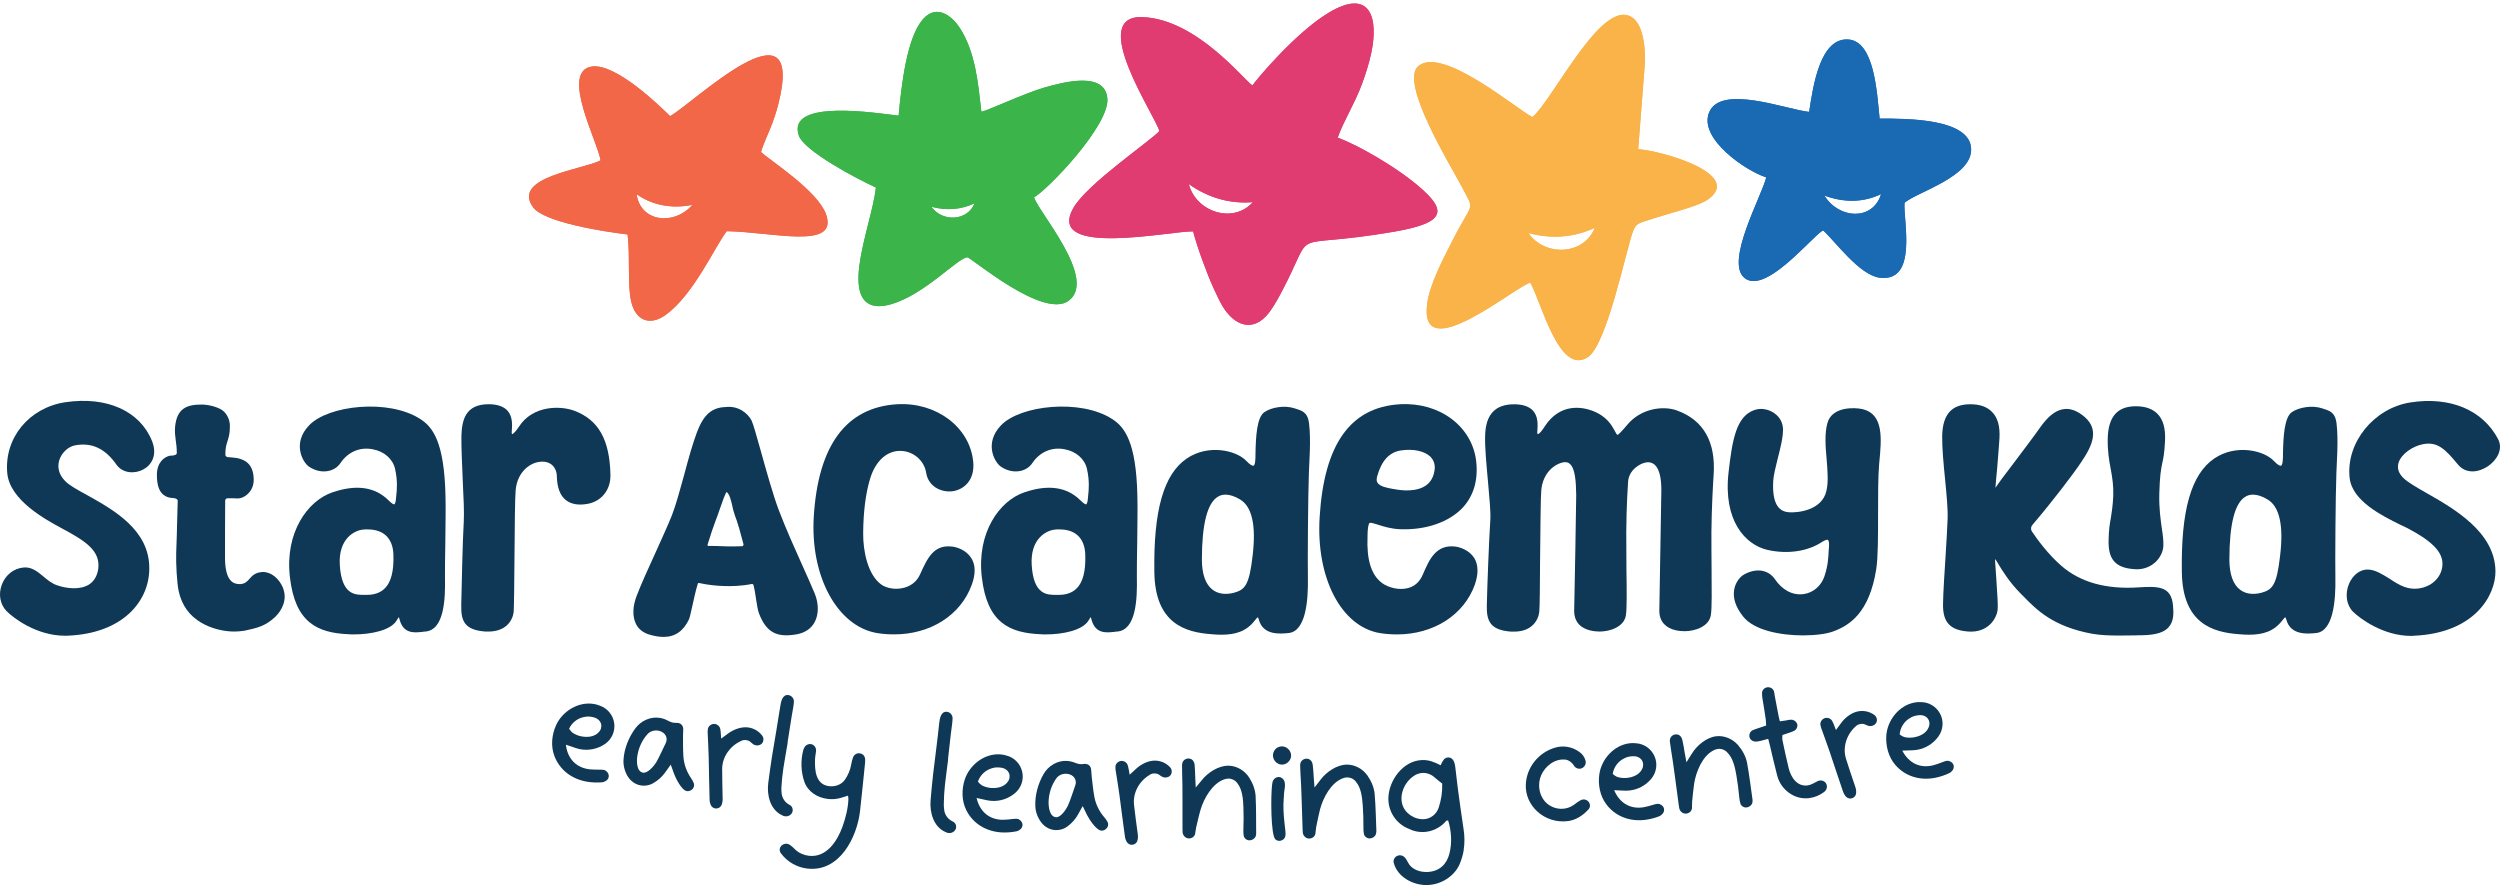 <svg width="250" height="89" viewBox="0 0 250 89" fill="none" xmlns="http://www.w3.org/2000/svg">
<path fill-rule="evenodd" clip-rule="evenodd" d="M141.177 18.066C139.513 16.744 136.048 14.598 133.768 13.767C134.336 12.134 135.483 10.337 136.194 8.406C136.558 7.417 136.878 6.435 137.113 5.357C137.874 1.863 137.088 -1.291 132.821 1.302C129.505 3.318 125.615 7.991 125.247 8.54C124.502 8.156 119.756 1.949 114.284 1.711C108.683 1.47 115.518 11.545 115.939 13.108C115.055 14.091 108.676 18.412 107.326 20.814C104.527 25.795 117.147 23.075 119.312 23.138C119.699 24.666 120.745 27.5 121.376 28.854C121.658 29.463 121.925 30.056 122.235 30.579C123.427 32.604 125.326 33.283 126.87 31.301C127.174 30.912 127.555 30.322 128.056 29.387C131.841 22.295 128.173 25.104 139.405 23.17C144.927 22.219 144.778 20.919 141.18 18.063L141.177 18.066ZM118.881 18.405C120.777 19.753 122.942 20.409 125.288 20.215C123.3 22.438 119.579 21.179 118.881 18.405Z" fill="#E13C71"/>
<path fill-rule="evenodd" clip-rule="evenodd" d="M197.112 14.845C196.957 11.852 190.708 11.849 187.963 11.862C187.693 9.227 187.443 4.047 184.767 3.943C182.035 3.835 181.321 8.473 180.915 11.19C178.601 10.946 172.086 8.4 170.914 11.237C169.823 13.881 174.642 17.118 176.623 17.739C176.195 19.556 172.553 26.052 174.385 27.738C176.392 29.586 180.953 23.943 182.199 23.1C182.244 23.084 182.285 23.072 182.329 23.059C183.534 24.14 185.943 27.516 187.972 27.77C191.818 28.248 190.315 22.029 190.451 20.276C191.761 19.166 197.261 17.66 197.112 14.845ZM182.434 19.553C184.39 20.276 186.324 20.266 188.109 19.41C187.3 22.07 183.933 21.956 182.434 19.553Z" fill="#1A6AB3"/>
<path fill-rule="evenodd" clip-rule="evenodd" d="M82.605 21.43C81.762 19.077 77.007 16.05 76.1 15.203C76.379 14.24 76.889 13.257 77.257 12.252C77.346 12.008 77.628 11.212 77.818 10.467C80.681 -0.746 69.138 10.508 67.008 11.608C66.047 10.673 61.517 6.213 59.111 6.666C56.052 7.243 59.783 14.189 60.059 16.04C58.331 16.947 51.103 17.705 53.313 20.732C54.397 22.213 60.262 23.151 62.76 23.446C63.035 25.846 62.725 28.423 63.115 30.138C63.555 32.066 64.985 32.62 66.548 31.501C69.36 29.491 71.484 24.654 72.673 23.119C77.165 23.183 83.895 25.031 82.602 21.43H82.605ZM63.666 19.423C65.29 20.558 67.195 20.881 69.243 20.488C67.372 22.615 64.031 22.181 63.666 19.423Z" fill="#F16748"/>
<path fill-rule="evenodd" clip-rule="evenodd" d="M163.819 14.918L164.491 6.298C164.545 4.409 164.237 1.79 162.62 1.499C159.625 0.96 155.224 10.014 153.246 11.71C151.702 10.965 144.24 4.567 141.83 6.612C139.906 8.245 145.159 16.712 146.151 18.621C147.53 21.265 147.324 19.921 145.178 24.2C144.347 25.846 142.975 28.394 142.715 30.385C141.881 36.818 151.468 28.667 153.034 28.268C154.134 30.204 155.903 37.601 158.784 35.718C160.721 34.453 162.671 24.695 163.318 23.075C163.651 22.263 163.882 22.336 165.588 21.769C166.884 21.337 169.775 20.637 170.72 19.997C174.48 17.46 166.285 15.095 163.822 14.918H163.819ZM152.84 23.303C155.085 23.912 157.345 23.775 159.479 22.783C158.382 25.557 154.454 25.665 152.84 23.303Z" fill="#F9B348"/>
<path fill-rule="evenodd" clip-rule="evenodd" d="M110.734 9.843C110.502 7.116 106.413 8.191 104.435 8.758C102.393 9.342 98.665 11.117 98.138 11.168C97.815 8.359 97.558 5.23 95.977 2.789C95.269 1.695 93.694 0.297 92.277 1.942C90.66 3.822 90.137 8.597 89.861 11.564C87.864 11.342 78.651 9.824 79.875 13.533C80.392 15.102 85.73 17.907 87.594 18.754C87.354 20.837 86.263 24.007 85.936 26.559C85.854 27.209 85.819 27.817 85.864 28.36C86.028 30.458 87.293 30.95 89.142 30.414C92.499 29.437 95.859 25.709 96.747 25.732C97.08 25.738 104.327 31.951 106.863 30.075C109.786 27.916 103.829 21.201 103.407 19.73C104.783 18.963 110.965 12.531 110.737 9.846L110.734 9.843ZM93.145 20.675C94.604 21.071 96.068 20.983 97.454 20.336C96.74 22.137 94.192 22.206 93.145 20.675Z" fill="#3BB44A"/>
<path fill-rule="evenodd" clip-rule="evenodd" d="M141.177 18.066C139.513 16.744 136.048 14.598 133.768 13.767C134.336 12.134 135.483 10.337 136.194 8.406C136.558 7.417 136.878 6.435 137.113 5.357C137.874 1.863 137.088 -1.291 132.821 1.302C129.505 3.318 125.615 7.991 125.247 8.54C124.502 8.156 119.756 1.949 114.284 1.711C108.683 1.47 115.518 11.545 115.939 13.108C115.055 14.091 108.676 18.412 107.326 20.814C104.527 25.795 117.147 23.075 119.312 23.138C119.699 24.666 120.745 27.5 121.376 28.854C121.658 29.463 121.925 30.056 122.235 30.579C123.427 32.604 125.326 33.283 126.87 31.301C127.174 30.912 127.555 30.322 128.056 29.387C131.841 22.295 128.173 25.104 139.405 23.17C144.927 22.219 144.778 20.919 141.18 18.063L141.177 18.066ZM118.881 18.405C120.777 19.753 122.942 20.409 125.288 20.215C123.3 22.438 119.579 21.179 118.881 18.405Z" fill="#E13C71"/>
<path fill-rule="evenodd" clip-rule="evenodd" d="M197.112 14.845C196.957 11.852 190.708 11.849 187.963 11.862C187.693 9.227 187.443 4.047 184.767 3.943C182.035 3.835 181.321 8.473 180.915 11.19C178.601 10.946 172.086 8.4 170.914 11.237C169.823 13.881 174.642 17.118 176.623 17.739C176.195 19.556 172.553 26.052 174.385 27.738C176.392 29.586 180.953 23.943 182.199 23.1C182.244 23.084 182.285 23.072 182.329 23.059C183.534 24.14 185.943 27.516 187.972 27.77C191.818 28.248 190.315 22.029 190.451 20.276C191.761 19.166 197.261 17.66 197.112 14.845ZM182.434 19.553C184.39 20.276 186.324 20.266 188.109 19.41C187.3 22.07 183.933 21.956 182.434 19.553Z" fill="#1A6AB3"/>
<path fill-rule="evenodd" clip-rule="evenodd" d="M82.605 21.43C81.762 19.077 77.007 16.05 76.1 15.203C76.379 14.24 76.889 13.257 77.257 12.252C77.346 12.008 77.628 11.212 77.818 10.467C80.681 -0.746 69.138 10.508 67.008 11.608C66.047 10.673 61.517 6.213 59.111 6.666C56.052 7.243 59.783 14.189 60.059 16.04C58.331 16.947 51.103 17.705 53.313 20.732C54.397 22.213 60.262 23.151 62.76 23.446C63.035 25.846 62.725 28.423 63.115 30.138C63.555 32.066 64.985 32.62 66.548 31.501C69.36 29.491 71.484 24.654 72.673 23.119C77.165 23.183 83.895 25.031 82.602 21.43H82.605ZM63.666 19.423C65.29 20.558 67.195 20.881 69.243 20.488C67.372 22.615 64.031 22.181 63.666 19.423Z" fill="#F16748"/>
<path fill-rule="evenodd" clip-rule="evenodd" d="M163.819 14.918L164.491 6.298C164.545 4.409 164.237 1.79 162.62 1.499C159.625 0.96 155.224 10.014 153.246 11.71C151.702 10.965 144.24 4.567 141.83 6.612C139.906 8.245 145.159 16.712 146.151 18.621C147.53 21.265 147.324 19.921 145.178 24.2C144.347 25.846 142.975 28.394 142.715 30.385C141.881 36.818 151.468 28.667 153.034 28.268C154.134 30.204 155.903 37.601 158.784 35.718C160.721 34.453 162.671 24.695 163.318 23.075C163.651 22.263 163.882 22.336 165.588 21.769C166.884 21.337 169.775 20.637 170.72 19.997C174.48 17.46 166.285 15.095 163.822 14.918H163.819ZM152.84 23.303C155.085 23.912 157.345 23.775 159.479 22.783C158.382 25.557 154.454 25.665 152.84 23.303Z" fill="#F9B348"/>
<path fill-rule="evenodd" clip-rule="evenodd" d="M110.734 9.843C110.502 7.116 106.413 8.191 104.435 8.758C102.393 9.342 98.665 11.117 98.138 11.168C97.815 8.359 97.558 5.23 95.977 2.789C95.269 1.695 93.694 0.297 92.277 1.942C90.66 3.822 90.137 8.597 89.861 11.564C87.864 11.342 78.651 9.824 79.875 13.533C80.392 15.102 85.73 17.907 87.594 18.754C87.354 20.837 86.263 24.007 85.936 26.559C85.854 27.209 85.819 27.817 85.864 28.36C86.028 30.458 87.293 30.95 89.142 30.414C92.499 29.437 95.859 25.709 96.747 25.732C97.08 25.738 104.327 31.951 106.863 30.075C109.786 27.916 103.829 21.201 103.407 19.73C104.783 18.963 110.965 12.531 110.737 9.846L110.734 9.843ZM93.145 20.675C94.604 21.071 96.068 20.983 97.454 20.336C96.74 22.137 94.192 22.206 93.145 20.675Z" fill="#3BB44A"/>
<path d="M60.485 78.144C60.415 78.179 60.326 78.211 60.244 78.227C59.717 78.274 59.172 78.255 58.655 78.163C57.165 77.897 55.958 76.984 55.431 75.576C55.057 74.571 55.19 73.439 55.612 72.511C56.23 71.144 57.831 70.114 59.426 70.403C59.61 70.437 59.79 70.485 59.968 70.561C60.745 70.824 61.303 71.502 61.42 72.311C61.54 73.135 61.166 73.959 60.459 74.425C59.752 74.891 58.884 75.079 58.047 74.926C57.86 74.891 57.673 74.838 57.495 74.777C57.232 74.692 56.95 74.6 56.589 74.47C56.753 75.903 57.66 76.806 59.017 76.936C59.331 76.965 59.651 76.965 59.962 76.965C60.104 76.965 60.26 76.965 60.393 76.993C60.643 77.05 60.855 77.294 60.875 77.558C60.894 77.808 60.741 78.049 60.481 78.141L60.485 78.144ZM56.909 72.866C57.007 73.024 57.112 73.154 57.248 73.272C57.533 73.465 57.847 73.585 58.17 73.642C58.76 73.75 59.442 73.687 59.86 73.233C60.092 73.011 60.184 72.679 60.107 72.39C60.025 72.083 59.752 71.848 59.473 71.763C59.16 71.667 58.801 71.61 58.468 71.69C57.781 71.797 57.2 72.251 56.912 72.866H56.909Z" fill="#0E3856"/>
<path d="M69.1 79.019C68.977 79.092 68.828 79.133 68.685 79.111C68.152 79.028 67.556 77.792 67.398 77.364C67.296 77.101 67.224 76.841 67.075 76.461C66.85 76.781 66.681 77.019 66.52 77.24C66.209 77.688 65.784 78.052 65.321 78.318C64.916 78.553 64.412 78.629 63.939 78.512C63.467 78.394 63.061 78.084 62.804 77.688C62.49 77.202 62.319 76.591 62.348 76.01C62.408 74.863 62.88 73.722 63.54 72.828C64.098 72.073 65.052 71.639 65.978 71.788C66.269 71.835 66.558 71.934 66.815 72.079C67.055 72.213 67.357 72.308 67.62 72.285C67.8 72.27 67.994 72.32 68.133 72.444C68.279 72.577 68.33 72.777 68.324 72.954C68.314 73.151 68.301 73.401 68.301 73.617C68.308 74.299 68.295 74.971 68.339 75.636C68.39 76.397 68.65 77.139 69.081 77.779C69.202 77.938 69.294 78.122 69.37 78.302C69.478 78.556 69.363 78.873 69.1 79.022V79.019ZM66.577 73.576C66.466 73.341 66.231 73.186 66.003 73.11C65.566 72.967 65.058 73.065 64.748 73.417C64.183 74.039 63.844 74.834 63.727 75.636C63.654 76.128 63.651 77.161 64.307 77.269C64.776 77.345 65.394 76.594 65.61 76.255C65.968 75.63 66.25 74.961 66.577 74.302C66.694 74.073 66.691 73.801 66.583 73.576H66.577Z" fill="#0E3856"/>
<path d="M76.174 74.365C76.028 74.514 75.816 74.565 75.616 74.536C75.537 74.527 75.448 74.498 75.375 74.457C75.258 74.378 75.144 74.289 75.048 74.197C74.934 74.086 74.773 74.035 74.617 74.013C74.43 73.988 74.256 74.01 74.085 74.108C72.972 74.619 72.224 75.712 72.217 76.892C72.214 77.881 72.249 78.905 72.265 79.913C72.265 80.129 72.227 80.36 72.126 80.556C72.034 80.737 71.824 80.854 71.599 80.851C71.374 80.851 71.171 80.702 71.086 80.515C70.994 80.319 70.953 80.094 70.956 79.862C70.915 78.496 70.902 77.114 70.87 75.751C70.851 74.993 70.807 74.241 70.778 73.477C70.759 73.287 70.753 73.081 70.788 72.891C70.835 72.612 71.102 72.403 71.396 72.393C71.675 72.384 71.957 72.587 72.021 72.872C72.078 73.138 72.081 73.424 72.116 73.861C72.417 73.642 72.626 73.487 72.82 73.344C73.365 72.942 74.129 72.65 74.823 72.745C75.346 72.818 75.844 73.084 76.18 73.516C76.399 73.76 76.396 74.13 76.18 74.365H76.174Z" fill="#0E3856"/>
<path d="M79.236 80.804C79.296 80.975 79.277 81.159 79.191 81.308C79.103 81.463 78.928 81.584 78.735 81.622C78.557 81.656 78.367 81.622 78.202 81.523C76.991 80.956 76.674 79.46 76.826 78.293C76.944 77.396 77.061 76.514 77.204 75.624C77.473 73.966 77.781 72.273 78.025 70.637C78.094 70.162 78.247 69.401 78.868 69.512C79.172 69.566 79.41 69.864 79.391 70.18C79.378 70.377 79.353 70.58 79.318 70.773C79.106 71.911 78.947 73.103 78.754 74.267C78.76 74.267 78.763 74.267 78.77 74.267C78.63 75.113 78.462 75.976 78.335 76.835C78.24 77.469 78.174 78.141 78.139 78.753C78.132 78.886 78.132 79.044 78.151 79.171C78.151 79.694 78.424 80.176 78.884 80.452C79.052 80.518 79.185 80.645 79.239 80.804H79.236Z" fill="#0E3856"/>
<path d="M86.001 81.127C85.703 83.692 83.984 87.239 80.719 86.856C79.695 86.735 78.738 86.187 78.126 85.372C78.012 85.248 77.958 85.08 77.971 84.934C77.98 84.789 78.066 84.624 78.183 84.529C78.326 84.415 78.513 84.354 78.703 84.377C78.83 84.392 78.969 84.465 79.071 84.545C79.22 84.659 79.378 84.814 79.521 84.954C79.898 85.309 80.389 85.521 80.884 85.578C82.672 85.787 83.731 84.072 84.235 82.706C84.561 81.812 84.809 80.82 84.84 79.922C84.844 79.805 84.818 79.675 84.799 79.564C84.504 79.656 84.273 79.739 84.026 79.802C83.632 79.913 83.214 79.942 82.805 79.897C81.737 79.777 80.786 79.177 80.434 78.172C80.088 77.177 80.056 76.061 80.323 75.028C80.348 74.939 80.374 74.866 80.415 74.793C80.542 74.514 80.836 74.359 81.122 74.416C81.439 74.476 81.642 74.803 81.607 75.104C81.572 75.392 81.505 75.709 81.499 76.017C81.48 77.012 81.556 78.372 82.796 78.6C83.407 78.715 84.108 78.515 84.479 77.989C84.799 77.532 85.027 77 85.119 76.457C85.164 76.201 85.221 75.96 85.309 75.725C85.417 75.446 85.712 75.281 85.994 75.335C86.501 75.433 86.552 75.855 86.508 76.267C86.34 77.881 86.188 79.498 86.001 81.124V81.127Z" fill="#0E3856"/>
<path d="M95.572 82.449C95.638 82.62 95.629 82.801 95.549 82.953C95.467 83.112 95.299 83.238 95.109 83.286C94.931 83.33 94.741 83.302 94.573 83.213C93.34 82.7 92.959 81.219 93.058 80.046C93.134 79.146 93.213 78.258 93.318 77.364C93.514 75.697 93.749 73.991 93.917 72.346C93.968 71.867 94.085 71.103 94.709 71.182C95.017 71.223 95.264 71.509 95.258 71.826C95.255 72.022 95.236 72.225 95.21 72.422C95.049 73.566 94.941 74.764 94.798 75.938C94.805 75.938 94.808 75.938 94.814 75.938C94.713 76.79 94.583 77.656 94.491 78.521C94.424 79.158 94.386 79.834 94.38 80.449C94.38 80.582 94.386 80.74 94.408 80.867C94.427 81.39 94.722 81.859 95.198 82.113C95.369 82.173 95.505 82.294 95.569 82.449H95.572Z" fill="#0E3856"/>
<path d="M101.921 83.017C101.854 83.058 101.772 83.099 101.693 83.124C101.176 83.229 100.634 83.273 100.111 83.239C98.605 83.137 97.308 82.367 96.633 81.026C96.151 80.068 96.161 78.927 96.475 77.957C96.938 76.527 98.409 75.326 100.019 75.437C100.206 75.449 100.39 75.478 100.574 75.535C101.373 75.709 102 76.324 102.206 77.114C102.416 77.922 102.137 78.781 101.487 79.323C100.84 79.865 100 80.148 99.15 80.087C98.963 80.075 98.77 80.04 98.589 80.002C98.317 79.945 98.028 79.884 97.657 79.796C97.981 81.2 98.979 81.999 100.336 81.977C100.65 81.97 100.97 81.936 101.274 81.901C101.414 81.885 101.569 81.866 101.702 81.882C101.956 81.913 102.194 82.129 102.241 82.389C102.289 82.636 102.162 82.89 101.918 83.013L101.921 83.017ZM97.797 78.166C97.911 78.312 98.028 78.429 98.177 78.531C98.478 78.692 98.805 78.775 99.131 78.797C99.727 78.838 100.396 78.699 100.758 78.201C100.961 77.954 101.018 77.615 100.907 77.336C100.789 77.038 100.494 76.835 100.209 76.784C99.889 76.727 99.528 76.708 99.204 76.822C98.535 77.006 98.012 77.519 97.79 78.163L97.797 78.166Z" fill="#0E3856"/>
<path d="M110.558 82.928C110.443 83.016 110.298 83.07 110.155 83.064C109.616 83.042 108.89 81.878 108.687 81.469C108.557 81.219 108.456 80.969 108.269 80.607C108.082 80.95 107.942 81.206 107.806 81.444C107.546 81.923 107.169 82.332 106.737 82.649C106.36 82.928 105.869 83.058 105.387 82.994C104.908 82.931 104.471 82.668 104.173 82.3C103.808 81.85 103.57 81.263 103.536 80.686C103.469 79.539 103.811 78.353 104.366 77.393C104.835 76.581 105.736 76.042 106.665 76.09C106.959 76.106 107.254 76.172 107.527 76.286C107.78 76.394 108.091 76.451 108.348 76.4C108.525 76.365 108.722 76.394 108.874 76.502C109.036 76.616 109.106 76.809 109.118 76.987C109.131 77.183 109.147 77.434 109.169 77.646C109.248 78.325 109.312 78.99 109.429 79.65C109.562 80.401 109.904 81.111 110.402 81.695C110.539 81.837 110.649 82.012 110.748 82.183C110.884 82.424 110.805 82.753 110.561 82.925L110.558 82.928ZM107.457 77.802C107.321 77.583 107.074 77.453 106.836 77.402C106.386 77.307 105.894 77.462 105.625 77.846C105.137 78.524 104.886 79.355 104.858 80.166C104.842 80.661 104.949 81.688 105.612 81.723C106.084 81.748 106.617 80.93 106.791 80.572C107.077 79.913 107.283 79.216 107.533 78.524C107.622 78.283 107.59 78.014 107.457 77.802Z" fill="#0E3856"/>
<path d="M117.053 77.519C116.926 77.684 116.72 77.757 116.517 77.751C116.438 77.751 116.346 77.732 116.27 77.7C116.146 77.637 116.023 77.561 115.915 77.478C115.791 77.38 115.623 77.348 115.465 77.345C115.278 77.339 115.106 77.38 114.945 77.501C113.899 78.131 113.277 79.301 113.401 80.471C113.505 81.454 113.654 82.468 113.784 83.47C113.81 83.686 113.797 83.917 113.718 84.126C113.645 84.316 113.455 84.456 113.23 84.478C113.008 84.5 112.789 84.38 112.681 84.199C112.57 84.015 112.504 83.796 112.481 83.565C112.288 82.211 112.126 80.839 111.943 79.488C111.841 78.737 111.714 77.995 111.6 77.241C111.559 77.053 111.53 76.851 111.543 76.657C111.562 76.375 111.8 76.137 112.092 76.096C112.364 76.055 112.668 76.226 112.764 76.502C112.852 76.759 112.884 77.041 112.966 77.472C113.239 77.222 113.433 77.044 113.61 76.879C114.108 76.419 114.834 76.042 115.531 76.061C116.057 76.074 116.58 76.286 116.961 76.676C117.205 76.895 117.243 77.263 117.053 77.519Z" fill="#0E3856"/>
<path d="M125.622 83.33C125.622 83.438 125.591 83.546 125.559 83.65C125.448 83.895 125.188 84.04 124.925 84.034C124.662 84.028 124.418 83.825 124.37 83.574C124.332 83.371 124.332 83.124 124.339 82.915C124.367 82.208 124.37 81.444 124.342 80.728C124.31 79.948 124.25 78.968 123.736 78.321C123.533 78.03 123.191 77.859 122.849 77.859C122.709 77.859 122.566 77.887 122.443 77.931C121.238 78.321 120.385 79.859 120.062 80.953C119.891 81.526 119.764 82.141 119.612 82.753C119.612 82.801 119.596 82.845 119.593 82.89C119.574 83.007 119.561 83.064 119.542 83.178C119.542 83.226 119.526 83.27 119.523 83.33C119.485 83.65 119.174 83.869 118.851 83.841C118.528 83.812 118.277 83.53 118.258 83.219C118.252 83.118 118.245 83.004 118.249 82.883C118.236 80.984 118.274 79.032 118.211 77.171C118.204 76.977 118.217 76.755 118.204 76.587C118.192 76.416 118.236 76.204 118.353 76.071C118.464 75.944 118.651 75.846 118.838 75.849C119.197 75.855 119.425 76.09 119.466 76.518C119.504 76.93 119.51 77.364 119.526 77.773C119.536 78.03 119.548 78.277 119.574 78.753C119.875 78.388 120.049 78.179 120.224 77.966C120.81 77.24 121.859 76.562 122.839 76.568C123.663 76.575 124.459 77.05 124.906 77.738C125.258 78.283 125.531 78.949 125.562 79.621C125.622 80.842 125.607 82.094 125.616 83.324L125.622 83.33Z" fill="#0E3856"/>
<path d="M128.539 83.574C128.51 83.79 128.367 83.974 128.161 84.037C128.082 84.069 128.019 84.085 127.939 84.085C127.797 84.085 127.654 84.04 127.559 83.948C127.064 83.616 127.074 79.466 127.21 78.471C127.226 78.363 127.239 78.255 127.27 78.15C127.362 77.874 127.641 77.675 127.924 77.703C128.206 77.729 128.44 77.995 128.475 78.264C128.494 78.423 128.51 78.6 128.478 78.769C128.421 79.089 128.39 79.444 128.377 79.78C128.222 81.555 128.646 83.207 128.539 83.574ZM129.112 75.608C129.081 76.09 128.63 76.492 128.142 76.461C127.651 76.426 127.27 75.975 127.296 75.487C127.309 75.243 127.432 75.012 127.6 74.856C127.771 74.701 128.038 74.619 128.263 74.638C128.745 74.679 129.141 75.126 129.109 75.608H129.112Z" fill="#0E3856"/>
<path d="M137.636 83.118C137.639 83.226 137.611 83.334 137.582 83.441C137.481 83.689 137.224 83.844 136.961 83.844C136.698 83.844 136.447 83.651 136.393 83.403C136.349 83.201 136.34 82.953 136.343 82.747C136.349 82.04 136.33 81.276 136.276 80.56C136.219 79.783 136.127 78.803 135.595 78.176C135.382 77.891 135.037 77.732 134.691 77.742C134.552 77.745 134.412 77.779 134.288 77.827C133.097 78.255 132.294 79.821 132.006 80.924C131.854 81.504 131.746 82.123 131.613 82.738C131.613 82.785 131.597 82.83 131.6 82.877C131.584 82.994 131.575 83.052 131.559 83.169C131.559 83.216 131.543 83.261 131.546 83.321C131.521 83.644 131.217 83.869 130.89 83.854C130.564 83.838 130.307 83.562 130.278 83.251C130.269 83.15 130.259 83.036 130.259 82.915C130.186 81.016 130.161 79.067 130.04 77.209C130.028 77.016 130.034 76.794 130.018 76.629C130.002 76.457 130.037 76.245 130.151 76.106C130.259 75.976 130.443 75.871 130.63 75.868C130.988 75.862 131.223 76.09 131.277 76.515C131.331 76.927 131.35 77.361 131.375 77.77C131.391 78.027 131.413 78.274 131.454 78.75C131.746 78.376 131.914 78.16 132.079 77.941C132.643 77.196 133.667 76.486 134.647 76.461C135.471 76.439 136.283 76.889 136.752 77.564C137.123 78.097 137.414 78.753 137.468 79.425C137.57 80.645 137.592 81.894 137.639 83.124L137.636 83.118Z" fill="#0E3856"/>
<path d="M146.371 85.023C146.292 85.515 146.139 86.003 145.94 86.472C145.394 87.636 144.149 88.438 142.801 88.501C141.34 88.571 139.729 87.699 139.371 86.272C139.314 86.013 139.431 85.749 139.666 85.616C139.761 85.566 139.853 85.534 139.948 85.527C140.411 85.508 140.617 85.898 140.791 86.228C141.124 86.919 141.955 87.236 142.754 87.198C143.955 87.141 144.668 86.415 144.935 85.388C145.214 84.316 145.15 83.153 144.824 82.069C144.646 81.986 144.573 82.142 144.485 82.24C143.93 82.82 143.169 83.166 142.376 83.201C141.869 83.223 141.359 83.124 140.886 82.883C139.58 82.373 138.785 81.096 138.839 79.748C138.908 78.027 140.29 76.096 142.167 76.007C142.912 75.972 143.423 76.207 144.063 76.527C144.145 76.324 144.26 76.118 144.377 75.96C144.494 75.801 144.707 75.728 144.909 75.747C145.41 75.827 145.493 76.407 145.543 76.816C145.629 77.481 145.689 78.163 145.781 78.826C145.968 80.176 146.143 81.565 146.358 82.918C146.469 83.609 146.475 84.329 146.365 85.017L146.371 85.023ZM144.225 78.363C143.946 78.131 143.702 77.96 143.473 77.757C143.144 77.437 142.684 77.275 142.246 77.294C141.936 77.31 141.628 77.415 141.356 77.612C140.446 78.233 139.954 79.393 140.221 80.401C140.462 81.327 141.47 82.002 142.462 81.913C143.09 81.856 143.657 81.397 143.86 80.788C144.12 80.011 144.25 79.19 144.221 78.363H144.225Z" fill="#0E3856"/>
<path d="M158.807 80.978C158.287 81.561 157.555 82.012 156.81 82.107C154.429 82.411 152.477 80.556 152.581 78.436C152.664 76.73 153.843 75.256 155.501 74.768C155.682 74.707 155.884 74.676 156.068 74.66C156.718 74.606 157.39 74.793 157.926 75.189C158.24 75.392 158.452 75.706 158.551 76.055C158.63 76.334 158.509 76.629 158.256 76.787C158.167 76.841 158.091 76.863 157.996 76.873C157.777 76.892 157.527 76.784 157.422 76.6C157.257 76.312 156.95 76.042 156.585 75.966C156.442 75.947 156.287 75.947 156.148 75.957C155.136 76.042 154.242 76.93 153.998 77.868C153.821 78.556 153.919 79.292 154.299 79.888C154.727 80.56 155.523 80.943 156.325 80.874C156.718 80.842 157.086 80.702 157.4 80.474C157.609 80.319 157.815 80.16 158.043 80.033C158.135 79.98 158.227 79.954 158.322 79.948C158.494 79.932 158.69 79.992 158.833 80.148C159.061 80.388 159.048 80.759 158.814 80.978H158.807Z" fill="#0E3856"/>
<path d="M166.165 81.469C166.108 81.523 166.032 81.577 165.959 81.615C165.467 81.809 164.941 81.942 164.418 81.996C162.919 82.154 161.505 81.615 160.614 80.407C159.977 79.545 159.79 78.42 159.935 77.412C160.148 75.925 161.394 74.492 163.001 74.324C163.188 74.305 163.375 74.302 163.565 74.324C164.383 74.362 165.106 74.856 165.442 75.602C165.788 76.362 165.658 77.256 165.109 77.9C164.564 78.543 163.784 78.965 162.938 79.051C162.751 79.07 162.554 79.07 162.37 79.063C162.094 79.054 161.799 79.044 161.416 79.019C161.974 80.347 163.093 80.965 164.428 80.712C164.735 80.655 165.046 80.563 165.341 80.474C165.477 80.433 165.626 80.388 165.759 80.382C166.016 80.369 166.285 80.544 166.377 80.791C166.466 81.026 166.387 81.298 166.165 81.46V81.469ZM161.27 77.393C161.406 77.516 161.543 77.611 161.708 77.688C162.034 77.795 162.367 77.821 162.697 77.789C163.289 77.729 163.927 77.478 164.199 76.923C164.358 76.644 164.355 76.302 164.199 76.045C164.034 75.773 163.708 75.624 163.416 75.621C163.09 75.621 162.732 75.662 162.434 75.83C161.806 76.125 161.375 76.721 161.27 77.393Z" fill="#0E3856"/>
<path d="M175.253 79.957C175.269 80.062 175.253 80.173 175.234 80.284C175.158 80.541 174.917 80.721 174.654 80.747C174.391 80.775 174.125 80.607 174.042 80.363C173.976 80.167 173.944 79.919 173.925 79.713C173.859 79.01 173.763 78.252 173.64 77.542C173.507 76.775 173.316 75.808 172.72 75.237C172.48 74.974 172.118 74.85 171.779 74.895C171.639 74.914 171.503 74.961 171.386 75.021C170.241 75.567 169.598 77.206 169.42 78.331C169.328 78.921 169.281 79.552 169.211 80.176C169.217 80.221 169.205 80.268 169.211 80.316C169.205 80.433 169.205 80.493 169.198 80.611C169.205 80.655 169.192 80.702 169.198 80.766C169.205 81.089 168.923 81.346 168.596 81.362C168.27 81.378 167.984 81.13 167.927 80.823C167.908 80.725 167.886 80.611 167.873 80.49C167.61 78.61 167.388 76.67 167.081 74.834C167.049 74.644 167.033 74.422 166.998 74.257C166.963 74.089 166.979 73.874 167.078 73.725C167.173 73.582 167.344 73.462 167.531 73.443C167.886 73.401 168.143 73.604 168.241 74.023C168.336 74.425 168.4 74.857 168.466 75.259C168.507 75.513 168.555 75.757 168.644 76.226C168.897 75.827 169.04 75.592 169.186 75.361C169.674 74.562 170.625 73.753 171.598 73.627C172.416 73.522 173.272 73.89 173.805 74.511C174.226 75.002 174.585 75.627 174.708 76.29C174.93 77.491 175.079 78.734 175.25 79.954L175.253 79.957Z" fill="#0E3856"/>
<path d="M182.672 78.803C182.634 78.978 182.529 79.12 182.383 79.219C181.965 79.532 181.458 79.739 180.947 79.808C179.426 80.014 178.081 78.949 177.723 77.573C177.46 76.568 177.229 75.557 176.991 74.54C176.931 74.33 176.883 74.121 176.82 73.883C176.544 73.953 176.322 74.02 176.119 74.073C175.961 74.115 175.78 74.15 175.612 74.159C175.32 74.178 175.029 74.001 174.953 73.725C174.876 73.452 175.025 73.122 175.279 73.015C175.485 72.929 175.713 72.859 175.923 72.786C176.145 72.707 176.357 72.634 176.614 72.552C176.598 72.336 176.604 72.152 176.579 71.969C176.484 71.303 176.376 70.599 176.265 69.971C176.227 69.752 176.195 69.508 176.202 69.299C176.211 69.011 176.439 68.77 176.728 68.729C177.016 68.687 177.311 68.859 177.394 69.128C177.438 69.28 177.454 69.464 177.482 69.626C177.596 70.304 177.764 71.024 177.875 71.686C177.898 71.82 177.945 71.956 177.986 72.133C178.234 72.099 178.357 72.079 178.601 72.045C178.769 72.003 178.944 71.972 179.109 71.969C179.381 71.962 179.676 72.178 179.73 72.447C179.781 72.688 179.644 72.97 179.416 73.081C179.067 73.252 178.665 73.347 178.246 73.5C178.221 73.658 178.227 73.81 178.234 73.966C178.437 74.926 178.639 75.896 178.874 76.841C179.09 77.71 179.705 78.702 180.789 78.537C180.96 78.512 181.115 78.448 181.277 78.369C181.432 78.293 181.588 78.198 181.737 78.128C182.035 77.973 182.396 78.043 182.583 78.309C182.685 78.448 182.71 78.632 182.675 78.791L182.672 78.803Z" fill="#0E3856"/>
<path d="M187.624 72.27C187.529 72.457 187.342 72.568 187.142 72.599C187.066 72.612 186.971 72.612 186.889 72.599C186.756 72.558 186.619 72.507 186.499 72.447C186.359 72.374 186.185 72.374 186.033 72.403C185.849 72.434 185.684 72.507 185.551 72.653C184.641 73.471 184.251 74.739 184.597 75.865C184.885 76.809 185.227 77.779 185.545 78.734C185.611 78.94 185.64 79.171 185.602 79.39C185.567 79.59 185.405 79.764 185.189 79.831C184.974 79.897 184.736 79.818 184.597 79.662C184.451 79.501 184.346 79.301 184.276 79.079C183.829 77.786 183.405 76.47 182.97 75.18C182.726 74.463 182.46 73.756 182.206 73.037C182.13 72.862 182.064 72.666 182.038 72.472C182.003 72.19 182.194 71.915 182.473 71.816C182.736 71.724 183.065 71.832 183.211 72.086C183.348 72.323 183.433 72.593 183.595 73.002C183.817 72.704 183.972 72.492 184.115 72.298C184.517 71.753 185.158 71.243 185.852 71.128C186.375 71.04 186.93 71.147 187.38 71.458C187.662 71.626 187.77 71.981 187.63 72.27H187.624Z" fill="#0E3856"/>
<path d="M195.175 77.126C195.122 77.183 195.052 77.244 194.979 77.288C194.503 77.519 193.987 77.694 193.47 77.789C191.983 78.065 190.528 77.637 189.542 76.505C188.838 75.697 188.566 74.587 188.629 73.573C188.727 72.073 189.859 70.545 191.454 70.253C191.638 70.219 191.825 70.2 192.018 70.212C192.839 70.184 193.6 70.624 193.993 71.338C194.396 72.067 194.335 72.97 193.838 73.655C193.34 74.34 192.595 74.822 191.755 74.974C191.568 75.009 191.374 75.021 191.187 75.031C190.908 75.044 190.614 75.056 190.23 75.063C190.889 76.343 192.056 76.873 193.372 76.514C193.676 76.432 193.977 76.318 194.266 76.207C194.399 76.156 194.545 76.099 194.678 76.083C194.931 76.049 195.217 76.201 195.328 76.442C195.432 76.67 195.375 76.946 195.166 77.126H195.175ZM189.964 73.446C190.113 73.56 190.255 73.642 190.426 73.706C190.759 73.785 191.095 73.788 191.422 73.728C192.012 73.62 192.627 73.322 192.858 72.748C192.994 72.457 192.966 72.114 192.791 71.873C192.604 71.613 192.268 71.49 191.977 71.512C191.65 71.534 191.295 71.607 191.01 71.797C190.404 72.14 190.021 72.767 189.967 73.446H189.964Z" fill="#0E3856"/>
<path d="M5.925 46.033C5.707 46.756 5.909 47.495 6.512 48.1C6.93 48.538 7.755 48.991 8.712 49.511C11.35 50.988 14.979 52.989 14.929 56.885C14.913 60.061 12.358 63.352 6.731 63.571H6.477C3.671 63.571 1.335 61.808 0.647 61.101C0.01 60.445 -0.177 59.421 0.178 58.479C0.549 57.487 1.37 56.834 2.378 56.748C3.151 56.682 3.722 57.135 4.309 57.623C4.727 57.975 5.149 58.33 5.669 58.514C6.61 58.85 7.935 59.018 8.861 58.479C9.381 58.159 9.701 57.639 9.818 56.936C10.088 55.072 8.541 54.095 6.157 52.821C4.61 51.981 0.999 50.05 0.729 47.343C0.393 43.814 2.898 40.758 6.559 40.219C10.674 39.614 13.984 41.094 15.195 44.084C15.781 45.529 15.128 46.518 14.339 46.94C13.515 47.393 12.288 47.377 11.635 46.452C10.509 44.838 9.149 44.217 7.485 44.537C6.797 44.67 6.141 45.31 5.922 46.033H5.925Z" fill="#0E3856"/>
<path d="M28.304 58.819C28.757 59.944 28.202 61.069 27.463 61.742C26.557 62.566 25.818 62.785 24.455 63.07C24.119 63.12 23.783 63.155 23.431 63.155C22.34 63.155 21.145 62.854 20.172 62.299C18.945 61.593 18.191 60.553 17.87 59.123C17.687 58.283 17.585 56.282 17.62 55.274C17.655 54.688 17.703 52.672 17.737 51.293L17.772 50.101C17.772 50.034 17.756 49.983 17.721 49.948C17.588 49.815 17.252 49.78 17.151 49.796C15.842 49.644 15.69 48.401 15.69 47.479C15.69 46.252 16.412 45.681 17.018 45.564H17.103C17.205 45.564 17.522 45.548 17.642 45.412C17.658 45.396 17.693 45.345 17.677 45.193C17.677 44.756 17.626 44.404 17.576 44.052C17.525 43.633 17.458 43.196 17.509 42.673C17.693 40.825 18.685 40.454 20.182 40.454C20.987 40.47 21.995 40.755 22.417 41.176C22.956 41.731 23.006 42.419 22.987 42.705C22.987 43.361 22.87 43.713 22.768 44.065C22.651 44.416 22.534 44.752 22.534 45.459C22.534 45.593 22.635 45.694 22.768 45.71C23.222 45.745 23.542 45.776 23.726 45.811C24.214 45.929 25.371 46.182 25.371 47.98C25.371 48.535 25.168 49.039 24.766 49.406C24.465 49.692 24.078 49.86 23.742 49.844C23.64 49.828 23.273 49.828 22.768 49.828C22.635 49.828 22.518 49.929 22.518 50.062C22.502 50.383 22.502 55.154 22.502 55.775C22.502 56.935 22.705 57.706 23.123 58.112C23.342 58.33 23.643 58.413 24.014 58.413C24.518 58.378 24.721 58.143 24.956 57.874C25.225 57.573 25.526 57.237 26.249 57.202C27.074 57.167 27.895 57.807 28.316 58.815L28.304 58.819Z" fill="#0E3856"/>
<path d="M44.548 49.581C44.583 50.706 44.548 52.605 44.532 54.285C44.516 55.696 44.481 57.024 44.497 57.696C44.548 59.963 44.414 63.006 42.531 63.155C42.43 63.155 42.328 63.171 42.211 63.19C41.422 63.273 40.347 63.393 39.96 61.963C39.944 61.862 39.91 61.779 39.894 61.71C39.843 61.761 39.776 61.862 39.675 62.03C39.104 63.022 37.139 63.441 35.392 63.441C35.224 63.441 35.056 63.441 34.888 63.425C31.731 63.292 29.511 62.264 28.991 57.712C28.472 53.261 30.754 50.069 33.259 49.229C35.627 48.423 37.491 48.69 38.835 50.018C39.253 50.437 39.39 50.437 39.425 50.437C39.44 50.421 39.577 50.351 39.608 49.764L39.624 49.581C39.691 49.01 39.776 48.069 39.507 46.892C39.288 45.9 38.416 45.13 37.272 44.927C35.995 44.673 34.787 45.196 34.048 46.303C33.728 46.772 33.243 47.06 32.637 47.127C32.048 47.194 31.426 47.026 30.89 46.658C30.589 46.455 30.101 45.818 30 44.943C29.933 44.337 30.035 43.446 30.906 42.54C32.805 40.523 38.87 39.851 42.027 41.903C43.27 42.692 44.43 44.188 44.548 49.581ZM38.502 58.819C39.108 58.197 39.393 57.103 39.342 55.509C39.326 54.634 39.057 53.981 38.584 53.543C38.046 53.055 37.326 52.938 36.72 52.938C36.587 52.938 36.47 52.938 36.349 52.954C35.459 53.02 33.813 53.86 33.981 56.514C34.165 59.503 35.525 59.487 36.416 59.487H36.584C37.44 59.503 38.061 59.269 38.499 58.815L38.502 58.819Z" fill="#0E3856"/>
<path d="M61.045 47.529C61.061 48.991 60.154 50.132 58.759 50.386C57.837 50.554 57.095 50.421 56.575 49.999C56.004 49.546 55.719 48.756 55.684 47.663C55.684 47.143 55.481 46.705 55.13 46.436C54.743 46.151 54.207 46.084 53.567 46.268C52.91 46.452 51.734 47.225 51.566 49.007C51.5 49.644 51.465 52.836 51.449 55.661C51.433 58.416 51.398 60.819 51.367 61.206C51.249 62.128 50.526 63.155 48.846 63.155H48.545C46.462 63.003 46.091 62.112 46.126 60.534V60.381C46.177 58.213 46.259 54.2 46.377 52.148C46.427 51.324 46.361 49.745 46.275 48.065C46.209 46.436 46.123 44.756 46.142 43.579C46.193 42.017 46.529 40.422 48.865 40.422C49.721 40.422 50.343 40.641 50.729 41.043C51.284 41.649 51.218 42.489 51.183 43.059L51.167 43.212C51.167 43.313 51.183 43.396 51.218 43.415C51.202 43.415 51.401 43.415 51.89 42.676C53.269 40.527 56.004 40.558 57.399 41.062C59.853 41.969 60.978 43.969 61.045 47.529Z" fill="#0E3856"/>
<path d="M216.872 62.718C216.419 63.238 215.579 63.491 214.301 63.523C214.066 63.523 213.813 63.523 213.527 63.539C213.023 63.539 212.469 63.555 211.914 63.555C210.972 63.555 210.015 63.52 209.191 63.371C205.295 62.648 203.665 60.987 202.353 59.643L202.102 59.392C200.942 58.232 200.219 57.04 199.836 56.403C199.753 56.27 199.683 56.152 199.633 56.067L199.598 56.032C199.563 55.981 199.531 55.946 199.496 55.899C199.547 56.571 199.582 57.243 199.629 57.864C199.731 59.392 199.813 60.603 199.763 60.971C199.661 61.894 198.77 63.288 196.84 63.155C194.991 63.022 194.269 62.214 194.304 60.4C194.319 59.174 194.456 57.224 194.573 55.344C194.655 54.051 194.725 52.824 194.757 51.968C194.808 50.944 194.655 49.463 194.503 47.885C194.351 46.357 194.202 44.778 194.218 43.583C194.269 41.433 195.16 40.425 197.039 40.425C198.013 40.425 198.735 40.695 199.224 41.215C199.778 41.785 200.013 42.641 199.946 43.836C199.88 44.86 199.794 45.837 199.712 46.877C199.645 47.498 199.595 48.119 199.544 48.775C199.931 48.205 200.384 47.599 200.853 46.994C202.131 45.298 203.456 43.551 203.979 42.793C204.768 41.668 205.507 41.062 206.28 40.929C206.886 40.812 207.472 40.98 208.129 41.433C210.129 42.828 209.219 44.591 208.094 46.255C207.422 47.279 205.187 50.221 203.256 52.472C203.053 52.722 203.053 52.992 203.272 53.261C203.69 53.883 204.784 55.411 206.144 56.587C208.027 58.232 210.63 58.955 213.873 58.736C215.889 58.603 217.132 58.651 217.3 60.549C217.367 61.288 217.401 62.128 216.863 62.718H216.872ZM211.074 46.908C210.906 46.033 210.754 45.127 210.773 43.868C210.823 41.668 211.73 40.625 213.594 40.625C214.551 40.625 215.274 40.894 215.762 41.398C216.333 41.985 216.568 42.895 216.501 44.137C216.435 45.364 216.333 45.868 216.216 46.357C216.099 46.962 215.981 47.533 215.93 49.365C215.896 50.909 216.064 51.968 216.181 52.827C216.282 53.499 216.365 54.07 216.333 54.659C216.298 55.097 216.064 55.769 215.477 56.273C215.125 56.574 214.536 56.929 213.664 56.929C213.581 56.929 213.48 56.913 213.394 56.913C211.562 56.78 210.823 55.956 210.858 54.073C210.874 52.963 210.976 52.377 211.093 51.755C211.175 51.201 211.277 50.614 211.327 49.587C211.362 48.544 211.226 47.755 211.077 46.914L211.074 46.908Z" fill="#0E3856"/>
<path d="M233.655 42.34C233.858 44.087 233.671 46.103 233.639 47.295C233.554 49.428 233.506 56.298 233.538 57.693C233.588 60.163 233.303 63.136 231.607 63.304C230.767 63.387 229.055 63.555 228.633 61.96C228.583 61.776 228.532 61.725 228.532 61.725C228.532 61.725 228.446 61.76 228.231 62.046C227.375 63.155 226.281 63.472 224.87 63.472C224.569 63.472 224.249 63.456 223.913 63.422C221.291 63.238 218.267 62.363 218.185 57.256C218.083 51.058 219.107 47.428 221.428 45.849C223.577 44.388 226.383 45.025 227.391 46.1C227.762 46.502 228.012 46.604 228.098 46.569C228.18 46.553 228.266 46.366 228.282 45.947C228.297 45.814 228.297 45.611 228.297 45.377C228.332 43.63 228.431 41.747 229.188 41.211C229.876 40.742 231.189 40.489 232.228 40.84C232.866 41.059 233.506 41.142 233.655 42.337V42.34ZM226.735 49.932C226.196 49.612 225.711 49.463 225.289 49.463C225.019 49.463 224.769 49.53 224.55 49.666C223.476 50.288 222.937 52.421 222.937 56.016C222.953 57.427 223.308 58.451 224.011 58.974C224.55 59.392 225.305 59.494 226.145 59.275C227.22 58.974 227.673 58.568 228.009 55.578C228.38 52.523 227.942 50.624 226.731 49.932H226.735Z" fill="#0E3856"/>
<path d="M249.547 57.088C249.582 59.557 247.429 63.32 241.384 63.574C241.282 63.59 241.181 63.59 241.099 63.59C238.309 63.59 235.976 61.843 235.285 61.155C234.628 60.467 234.479 59.373 234.914 58.349C235.3 57.474 236.023 56.939 236.778 56.954C237.535 56.97 238.223 57.424 238.962 57.877C239.45 58.197 239.935 58.514 240.474 58.701C241.298 59.002 242.256 58.904 243.026 58.451C243.682 58.048 244.117 57.427 244.218 56.736C244.437 55.376 243.429 54.231 240.756 52.821C240.537 52.719 240.303 52.602 240.018 52.469C238.22 51.578 235.196 50.1 234.961 47.764C234.59 44.255 237.396 40.793 241.076 40.238C244.992 39.633 248.266 40.993 249.794 43.884C250.365 44.927 249.661 46.052 248.77 46.639C247.864 47.244 246.602 47.428 245.797 46.455C244.488 44.86 243.714 44.137 242.284 44.423C241.311 44.607 240.135 45.364 239.85 46.287C239.697 46.807 239.85 47.33 240.338 47.799C240.756 48.217 241.615 48.706 242.604 49.276C245.359 50.839 249.493 53.191 249.544 57.088H249.547Z" fill="#0E3856"/>
<path d="M81.48 59.373C81.883 60.365 81.883 61.44 81.464 62.214C81.128 62.851 80.507 63.273 79.702 63.425C77.65 63.796 76.611 63.222 75.888 61.307C75.771 61.006 75.685 60.416 75.587 59.795C75.52 59.307 75.434 58.803 75.352 58.517C75.336 58.435 75.251 58.384 75.168 58.4C74.195 58.603 73.085 58.635 72.363 58.603C71.706 58.587 70.717 58.486 69.909 58.302C69.842 58.286 69.792 58.318 69.776 58.384C69.573 59.04 69.389 59.896 69.237 60.584C69.069 61.339 68.967 61.776 68.901 61.928C68.346 63.105 67.506 63.691 66.365 63.691C65.895 63.691 65.391 63.605 64.818 63.422C64.247 63.219 63.809 62.867 63.575 62.347C63.239 61.624 63.255 60.667 63.657 59.608C64.076 58.498 64.849 56.786 65.607 55.138C66.228 53.762 66.818 52.465 67.186 51.543C67.588 50.519 67.991 49.023 68.428 47.444C68.831 45.916 69.269 44.353 69.706 43.193C70.362 41.478 71.168 40.758 72.528 40.707C73.786 40.539 74.778 41.294 75.165 42.067C75.333 42.419 75.669 43.646 76.107 45.193C76.645 47.124 77.318 49.527 77.869 50.988C78.627 52.969 79.416 54.716 80.171 56.397C80.64 57.439 81.078 58.413 81.48 59.37V59.373ZM73.466 51.461C73.383 51.258 73.314 50.972 73.247 50.671C73.13 50.132 72.962 49.394 72.657 49.194C72.489 49.428 72.169 50.354 71.951 50.991C71.833 51.343 71.7 51.714 71.58 52.015C71.345 52.621 71.076 53.426 70.755 54.469C70.74 54.52 70.755 54.555 70.771 54.555C70.771 54.57 70.806 54.59 70.838 54.59C71.358 54.59 71.862 54.605 72.315 54.624C72.971 54.659 73.593 54.64 74.198 54.624C74.265 54.624 74.3 54.59 74.316 54.558C74.35 54.523 74.35 54.472 74.35 54.425C74.081 53.401 73.78 52.256 73.46 51.467L73.466 51.461Z" fill="#0E3856"/>
<path d="M97.121 55.794C97.559 56.482 97.574 57.373 97.188 58.448C96.078 61.538 93.022 63.437 89.427 63.437C88.856 63.437 88.286 63.403 87.696 63.304C83.73 62.632 81.01 57.627 81.378 51.663C81.816 44.524 84.621 40.742 89.693 40.425C93.624 40.191 96.985 42.711 97.321 46.169C97.505 48.002 96.398 48.975 95.238 49.127C94.128 49.26 92.835 48.658 92.616 47.279C92.432 46.103 91.424 45.18 90.197 45.095C88.771 44.993 87.56 46.036 87.005 47.885C86.568 49.346 86.333 51.159 86.317 53.328C86.301 55.09 86.77 57.493 88.15 58.47C88.603 58.79 89.51 59.025 90.416 58.771C90.92 58.638 91.608 58.302 91.995 57.462C92.734 55.832 93.355 54.437 95.203 54.656C95.691 54.707 96.63 55.008 97.118 55.797L97.121 55.794Z" fill="#0E3856"/>
<path d="M113.737 49.581C113.772 50.706 113.737 52.605 113.721 54.285C113.705 55.696 113.67 57.024 113.686 57.696C113.737 59.963 113.601 63.006 111.721 63.155C111.619 63.155 111.518 63.171 111.401 63.19C110.611 63.273 109.537 63.393 109.15 61.963C109.134 61.862 109.099 61.779 109.083 61.71C109.033 61.761 108.966 61.862 108.864 62.03C108.294 63.022 106.328 63.441 104.582 63.441C104.414 63.441 104.246 63.441 104.078 63.425C100.92 63.292 98.701 62.265 98.181 57.712C97.661 53.261 99.944 50.069 102.448 49.229C104.816 48.424 106.68 48.69 108.024 50.018C108.443 50.437 108.579 50.437 108.614 50.437C108.63 50.421 108.766 50.351 108.798 49.765L108.814 49.581C108.88 49.01 108.966 48.069 108.696 46.892C108.478 45.9 107.606 45.13 106.461 44.927C105.184 44.673 103.976 45.196 103.237 46.303C102.917 46.772 102.432 47.06 101.827 47.127C101.237 47.194 100.616 47.026 100.08 46.658C99.779 46.455 99.29 45.818 99.189 44.943C99.123 44.337 99.224 43.446 100.096 42.54C101.995 40.523 108.059 39.851 111.217 41.903C112.459 42.692 113.62 44.188 113.737 49.581ZM107.688 58.819C108.294 58.197 108.579 57.103 108.528 55.509C108.513 54.634 108.243 53.981 107.774 53.543C107.235 53.055 106.515 52.938 105.91 52.938C105.777 52.938 105.659 52.938 105.539 52.954C104.648 53.02 103.003 53.86 103.171 56.514C103.355 59.503 104.718 59.487 105.606 59.487H105.774C106.63 59.503 107.251 59.269 107.688 58.815V58.819Z" fill="#0E3856"/>
<path d="M130.906 42.34C131.109 44.087 130.922 46.103 130.89 47.295C130.805 49.428 130.757 56.298 130.789 57.693C130.839 60.163 130.554 63.136 128.858 63.304C128.018 63.387 126.306 63.555 125.884 61.96C125.834 61.776 125.783 61.726 125.783 61.726C125.783 61.726 125.697 61.761 125.482 62.046C124.626 63.155 123.532 63.472 122.121 63.472C121.82 63.472 121.5 63.456 121.164 63.422C118.542 63.238 115.518 62.363 115.436 57.256C115.334 51.058 116.358 47.428 118.679 45.849C120.828 44.388 123.634 45.025 124.642 46.1C125.013 46.502 125.263 46.604 125.349 46.569C125.431 46.553 125.517 46.366 125.533 45.948C125.548 45.815 125.548 45.612 125.548 45.377C125.583 43.63 125.682 41.747 126.439 41.211C127.127 40.742 128.44 40.489 129.479 40.84C130.117 41.059 130.757 41.142 130.906 42.337V42.34ZM123.986 49.932C123.447 49.612 122.962 49.463 122.54 49.463C122.27 49.463 122.02 49.53 121.801 49.666C120.727 50.288 120.188 52.421 120.188 56.016C120.203 57.427 120.559 58.451 121.262 58.974C121.801 59.392 122.556 59.494 123.396 59.275C124.471 58.974 124.924 58.568 125.26 55.579C125.631 52.523 125.193 50.624 123.982 49.932H123.986Z" fill="#0E3856"/>
<path d="M147.49 58.451C146.38 61.542 143.305 63.441 139.71 63.441C139.156 63.441 138.569 63.406 137.979 63.307C134.115 62.651 131.579 57.782 131.966 51.682C132.419 44.407 135.041 40.73 139.98 40.425C143.962 40.191 147.236 42.644 147.623 46.154C147.826 48.037 147.354 49.596 146.263 50.773C144.903 52.218 142.567 53.023 140.015 52.922C139.124 52.887 138.35 52.653 137.796 52.469C137.444 52.351 137.089 52.25 136.971 52.285C136.955 52.285 136.768 52.402 136.753 53.562V53.645C136.651 56.013 137.139 57.544 138.249 58.334C138.835 58.752 139.913 59.056 140.82 58.803C141.492 58.619 141.98 58.166 142.281 57.459C142.919 55.962 143.591 54.434 145.505 54.653C145.975 54.704 146.916 55.005 147.42 55.794C147.839 56.482 147.858 57.373 147.487 58.448L147.49 58.451ZM137.745 48.268C137.995 48.655 138.702 48.788 139.273 48.889L139.492 48.924C140.113 49.042 141.66 49.245 142.649 48.506C143.118 48.154 143.404 47.599 143.473 46.877C143.508 46.407 143.356 45.986 143.02 45.65C142.415 45.095 141.324 44.86 140.097 45.044C138.937 45.212 138.147 46.068 137.713 47.647C137.647 47.916 137.647 48.116 137.748 48.268H137.745Z" fill="#0E3856"/>
<path d="M171.361 47.514C171.31 48.252 171.158 50.874 171.142 53.16C171.142 54.387 171.142 55.68 171.158 56.872C171.174 58.99 171.193 60.819 171.091 61.475C170.923 62.686 169.446 63.12 168.47 63.12C167.966 63.12 167.024 63.038 166.438 62.432C166.086 62.081 165.918 61.592 165.934 61.006C165.949 59.915 166.136 49.447 166.136 48.978C166.136 47.72 165.902 46.845 165.449 46.458C165.23 46.274 164.96 46.188 164.624 46.239C164.035 46.322 162.909 46.962 162.811 48.138C162.795 48.373 162.643 50.573 162.627 53.195C162.627 54.422 162.643 55.715 162.643 56.907C162.678 59.025 162.694 60.838 162.592 61.51C162.424 62.721 160.928 63.155 159.97 63.155C159.451 63.155 158.509 63.054 157.923 62.467C157.586 62.115 157.403 61.627 157.418 61.041C157.453 60.083 157.621 49.986 157.621 49.517C157.606 48.189 157.52 46.778 156.949 46.36C156.746 46.192 156.48 46.176 156.144 46.277C155.472 46.461 154.296 47.235 154.128 49.016C154.061 49.654 154.045 52.865 154.011 55.686C153.995 58.441 153.976 60.828 153.925 61.212C153.808 62.135 153.085 63.162 151.42 63.162H151.1C149.033 63.01 148.647 62.119 148.681 60.54C148.732 58.406 148.9 53.987 149.033 51.971C149.084 51.182 148.932 49.72 148.799 48.157C148.647 46.493 148.479 44.781 148.513 43.57C148.564 41.452 149.506 40.428 151.42 40.428C152.276 40.428 152.898 40.647 153.285 41.05C153.839 41.655 153.773 42.495 153.738 43.066L153.722 43.218C153.722 43.319 153.757 43.402 153.773 43.421C153.773 43.421 153.976 43.421 154.445 42.682C156.024 40.213 158.309 40.733 159.216 41.069C160.693 41.623 161.166 42.53 161.467 43.069C161.584 43.304 161.686 43.488 161.768 43.488C161.819 43.472 162.155 43.167 162.741 42.464C164.085 40.85 166.301 40.533 167.715 41.053C170.369 42.026 171.596 44.21 171.361 47.52V47.514Z" fill="#0E3856"/>
<path d="M187.925 46.287L187.909 46.506C187.807 47.666 187.807 49.581 187.807 51.41C187.807 53.559 187.807 55.794 187.623 56.92C186.935 61.272 184.97 62.531 183.34 63.136C182.684 63.387 181.559 63.539 180.3 63.539C178.049 63.539 175.396 63.035 174.302 61.64C173.579 60.718 173.278 59.843 173.411 59.002C173.529 58.264 173.966 57.744 174.286 57.525C174.841 57.173 175.463 57.005 176.049 57.056C176.655 57.123 177.14 57.427 177.46 57.88C178.217 59.006 179.257 59.56 180.367 59.408C181.324 59.275 182.129 58.584 182.45 57.611C182.802 56.536 182.836 55.778 182.868 55.059C182.884 54.907 182.884 54.773 182.903 54.64C182.938 54.12 182.817 54.003 182.786 53.984C182.751 53.968 182.618 53.933 182.215 54.187C180.754 55.16 178.687 55.446 176.689 54.976C174.556 54.456 172.289 52.104 172.86 47.197C173.231 43.954 173.633 41.601 175.463 40.996C176.084 40.777 176.873 40.91 177.444 41.332C177.983 41.703 178.284 42.273 178.3 42.911C178.316 43.751 178.03 44.841 177.761 45.9C177.558 46.724 177.358 47.514 177.323 48.084C177.171 50.757 178.148 51.159 178.871 51.226C179.711 51.293 182.215 51.074 182.649 49.058C182.852 48.167 182.751 47.076 182.665 45.932C182.548 44.654 182.446 43.345 182.751 42.27C183.239 40.625 185.49 40.742 186.244 40.91C188.394 41.414 188.159 43.884 187.925 46.287Z" fill="#0E3856"/>
</svg>
